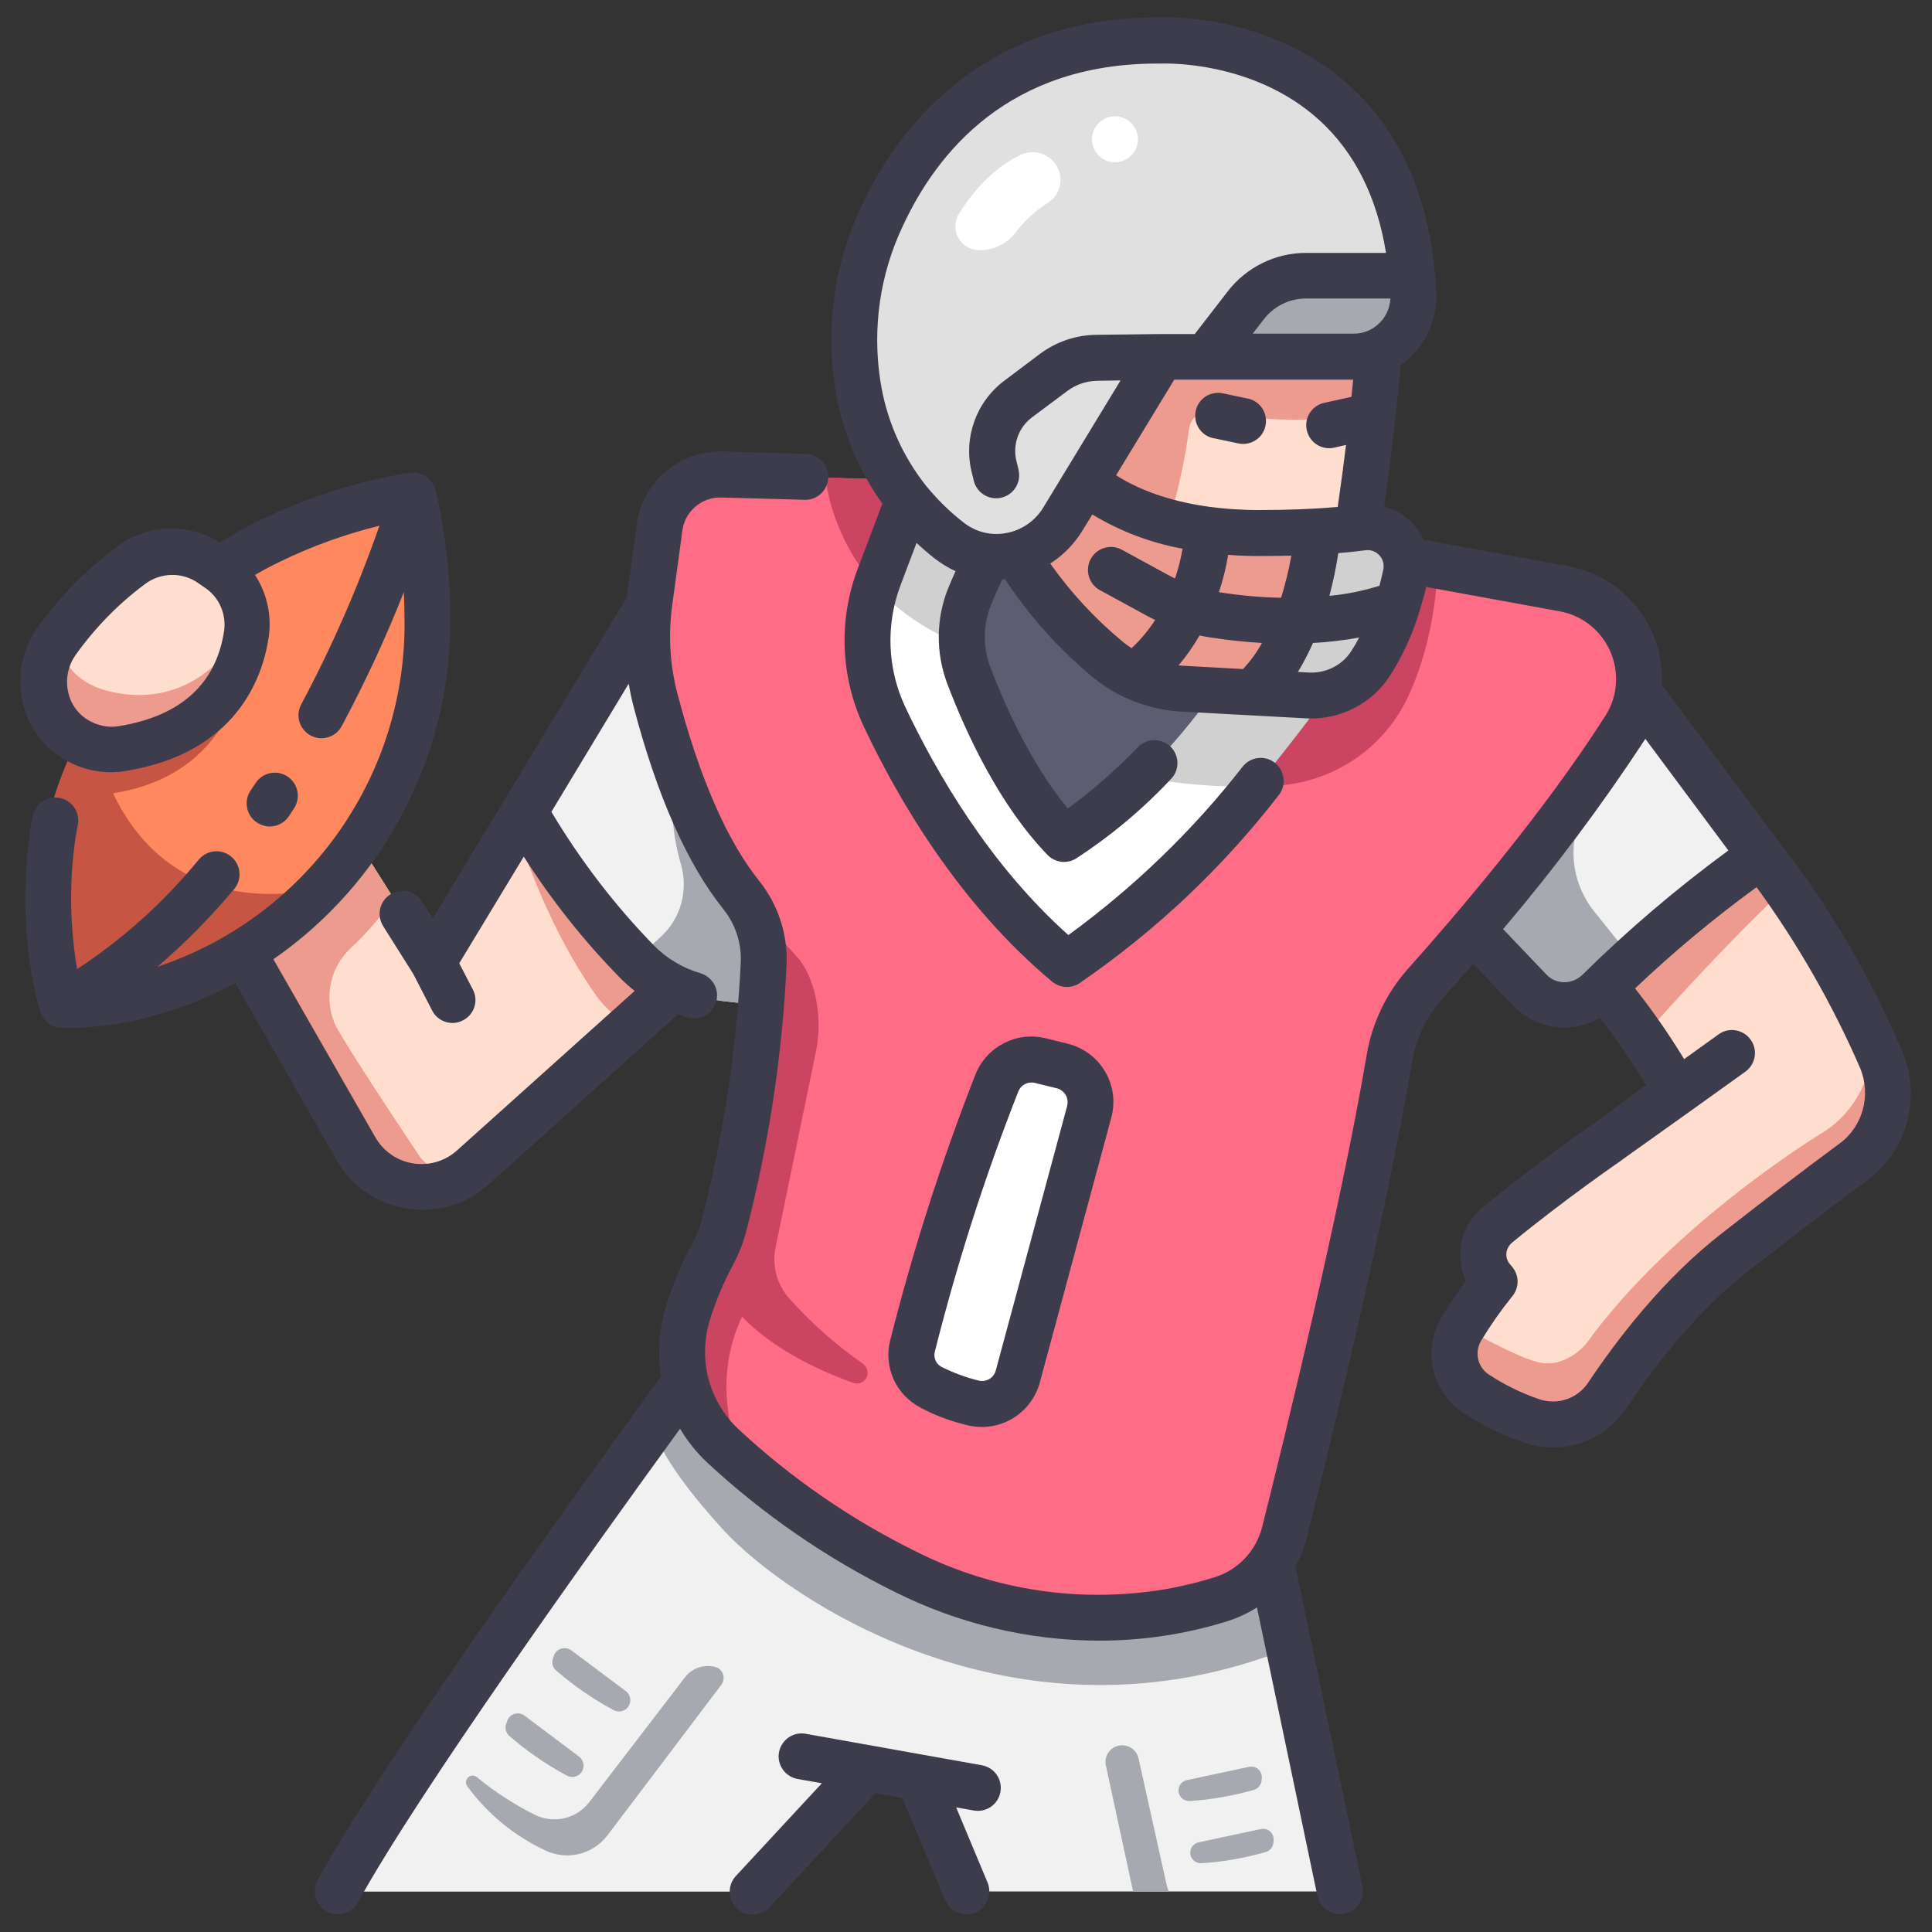 <?xml version="1.0" encoding="UTF-8"?>
<!-- Generator: Adobe Illustrator 27.8.1, SVG Export Plug-In . SVG Version: 6.00 Build 0)  -->
<svg xmlns="http://www.w3.org/2000/svg" xmlns:xlink="http://www.w3.org/1999/xlink" version="1.1" id="Layer_1" x="0px" y="0px" viewBox="0 0 1000 1000" style="enable-background:new 0 0 1000 1000;" xml:space="preserve">
<rect x="0" y="0" width="1000" height="1000" fill="#333333" stroke="none"/>
<style type="text/css">
	.st0{fill:#FFDDCF;}
	.st1{fill:#ED9B8E;}
	.st2{fill:#F1F1F1;}
	.st3{fill:#A6A9AF;}
	.st4{fill:#FF885F;}
	.st5{fill:#FF6C86;}
	.st6{fill:#CB4461;}
	.st7{fill:#FFFFFF;}
	.st8{fill:#D0D0D0;}
	.st9{fill:#5D5D72;}
	.st10{fill:#C65543;}
	.st11{fill:#E0E0E0;}
	.st12{fill:#3D3C4C;}
</style>
<g>
	<path class="st0" d="M973.5,548.1c-16.1-37.6-36.9-72.9-62-105.2c-32.3-1.9-96,51.3-96,51.3c20.5,21.4,38.1,45.3,52.3,71.3   c0,0-64.9,45.6-92.8,68.5c-8.4,6.8-9.6,19.2-2.8,27.5c0.1,0.1,0.2,0.3,0.3,0.4l1.1,1.3c-6.2,7.7-11.9,15.8-17,24.2   c-7,11.3-3.8,26.1,7.1,33.5c8.9,5.9,18.5,10.7,28.7,14.2c14.6,5.3,31-0.1,39.6-13c13.6-20.5,37.4-52.1,67.2-74.9   c24.5-19.3,45-34.7,60-45.8C975.7,589.3,981.7,567.1,973.5,548.1z"></path>
	<path class="st1" d="M924,459.8c-4.7-6.4-12.6-16.9-12.6-16.9c-32.3-1.9-96,51.3-96,51.3c12.5,13.6,24.1,27.9,34.8,42.9   C864.3,520.6,897.9,484.1,924,459.8z"></path>
	<path class="st2" d="M753.6,472.5l38.1,40c9.6,10,25.5,10.4,35.5,0.8c0.1-0.1,0.2-0.2,0.3-0.3c26-25.6,54.1-49.1,83.9-70.1   l-78.9-105.5C832.5,337.4,765.9,407,753.6,472.5L753.6,472.5z"></path>
	<path class="st1" d="M968.5,537.2c1.4,19.3-7.9,37.8-24.1,48.4c0,0-77.6,46.5-123.4,109.9c0,0-10.8,13.5-25.6,9.4   c-10.1-2.8-28-12.4-38.4-18.2c-0.2,0.3-0.4,0.6-0.6,0.9c-7,11.3-3.8,26.1,7.1,33.5c8.9,5.9,18.5,10.7,28.7,14.2   c14.6,5.3,31-0.1,39.6-13c13.6-20.5,37.4-52.1,67.2-74.9c24.5-19.3,45-34.7,60-45.8c16.7-12.3,22.6-34.5,14.4-53.5   C971.8,544.4,970.2,540.8,968.5,537.2L968.5,537.2z"></path>
	<path class="st3" d="M825.1,471.7c-10.5-13.1-13.5-30.7-7.9-46.5l22.4-63.1l-19.3-10.9c-19.8,23.5-57.7,73.5-66.7,121.3l38.1,40   c9.6,10,25.5,10.4,35.5,0.8c0.1-0.1,0.2-0.2,0.3-0.3c4.9-4.8,10.8-10.5,17.4-16.6L825.1,471.7z"></path>
	<path class="st2" d="M372.1,692.2c0,0-153.6,207.7-197.1,286.9h214.6l59.3-63.9l26.6,4.7l24.8,59.1h193.5l-41.8-199.8L372.1,692.2z   "></path>
	<path class="st3" d="M667.3,853.1l-15.4-73.8l-279.7-87.1c0,0-14.8,20.1-33.9,46.4c3,14.5,21.4,37.2,36.2,53.4   C406.8,827.1,526.3,909.2,667.3,853.1z"></path>
	<path class="st0" d="M271.7,420.3l-47,77.8l-49.2-77.8l-60.9,52.2l69.9,122.1c10.8,18.9,34.8,25.4,53.7,14.6c2.4-1.4,4.7-3,6.7-4.9   l122.5-110.1L271.7,420.3z"></path>
	<path class="st1" d="M249.9,600c-23.7,14.3-32.9-1.8-32.9-1.8s-30.7-45.6-41.9-64.8c-0.8-1.3-1.5-2.7-2.1-4.2   c-5.4-13.5-1.9-29,8.9-38.8c8.2-7.7,15.5-16.2,21.9-25.4l-28.3-44.7l-60.9,52.2l26.3,45.9l43.6,76.2c10.8,18.9,34.8,25.4,53.7,14.6   c2.4-1.4,4.7-3,6.7-4.9L249.9,600L249.9,600z"></path>
	<path class="st4" d="M214.5,256.6c5.2,22.1,7.6,44.8,7.3,67.6c-0.7,88-59.1,165.1-143.5,189.7c-14.9,4.5-30.5,6.6-46.1,6.2   c0,0-10.8-32.7-6-79.1c7.3-69.7,51.1-130.1,114.1-160.8C163.7,268.7,188.7,260.8,214.5,256.6L214.5,256.6z"></path>
	<path class="st1" d="M271.7,420.3l-4.8,8c5.1,16.1,18.4,53.4,39.9,84.4c4.9,7.7,11.7,14,19.8,18.3l40.9-36.8L271.7,420.3z"></path>
	<path class="st2" d="M345.7,297.9l-73.9,122.4c16.1,28.3,35.8,54.5,58.6,77.8c10.1,10.1,23.1,16.8,37.2,19.1   c16.4,2.6,33.1,3.4,49.7,2.5C417.2,519.7,390.5,347.6,345.7,297.9z"></path>
	<path class="st3" d="M348,420.7c0.4,9,1.9,17.9,4.4,26.5c4,13.6,0,28.3-10.5,37.8L329,496.8c0.4,0.4,0.8,0.9,1.3,1.3   c10.1,10.1,23.1,16.8,37.2,19.1c16.4,2.6,33.1,3.4,49.7,2.5c0,0-16.6-106.9-45.5-176.5l-27.2-2.6L348,420.7z"></path>
	<path class="st5" d="M506.8,249.5l-132.7-3.7c-16.2-0.4-30.1,11.3-32.3,27.4l-5.2,38.2c-2.4,17.1-1.4,34.4,3,51.1   c7,26.7,20.8,71.5,44.5,101.1c8.1,10.1,12.2,22.8,11.5,35.8c-2.2,45.9-9.1,91.5-20.7,135.9c-1.3,4.8-3.2,9.4-5.5,13.8   c-5.4,10-9.8,20.6-13.1,31.5c-7.3,24.2-0.3,50.5,18.1,67.9c28.1,26.1,59.9,48,94.2,65c43.3,22,92.6,29.1,140.4,20.2   c7.9-1.5,15.8-3.5,23.5-5.9c16.1-5.1,28.5-18.2,32.6-34.6C677.3,744,705.7,628,719.3,548c2.4-14.4,8.8-27.8,18.6-38.7   c23.7-26.6,70.5-81.1,103.3-132.5c7.4-11.6,9.3-25.9,5.3-39.1c-5.2-17.1-19.4-29.8-37-33l-65.2-11.9   C693.8,291.8,600.7,270.8,506.8,249.5L506.8,249.5z"></path>
	<path class="st6" d="M660,406.7c29.6-1.5,56-19,68.7-45.8c7.7-16.5,14.1-38.7,15.6-68.2l-30.2-5.5c-45.4-5-125.1-21-207.3-37.8   l-79.5-2.2c1.1,10.1,10.6,70.2,84.5,91.2l48.5,54.2C560.3,392.6,594.8,410.2,660,406.7L660,406.7z"></path>
	<path class="st7" d="M713.3,287.1l-206.5-37.7l-32.8-0.9L455,299c-8.8,23.4-7.8,49.3,2.9,71.9c15.9,33.7,44.4,83.6,87.3,122   c4.1,3.7,10.2,4.1,14.7,0.9C587.4,474,681.8,399.8,713.3,287.1L713.3,287.1z"></path>
	<path class="st8" d="M506.8,249.5l-32.8-0.9L455,299c-0.6,1.5-1.1,3.1-1.6,4.6c12.6,14,31.1,27.1,58.4,34.8l48.5,54.2   c0,0,31.1,15.8,90,14.4c25.7-32.5,62.5-76,75.7-123.1L506.8,249.5z"></path>
	<path class="st9" d="M501.6,349.7c8.2,21.5,23.7,56.3,46,81c1.9,2.1,5.1,2.5,7.4,0.8c17.3-11.7,84.2-62,112.2-152.8l-134.5-24.5   C520.3,271,510,289.4,502,308.8C496.7,321.9,496.6,336.5,501.6,349.7z"></path>
	<path class="st0" d="M715,168.2c-7.7,48.7-14.9,92.3-27.5,129.7c0,0-76.8,20.2-145.7-41.3l36.3-96.8L715,168.2z"></path>
	<path class="st1" d="M615.5,221.8c0.7-5.6,5.9-9.5,11.5-8.8c0.1,0,0.3,0,0.4,0.1h0.1c39.4,7.2,67.1,3.7,80.2-0.6   c2.5-14.3,4.9-29.1,7.3-44.4l-136.9-8.4l-36.3,96.9c0.5,0.5,1,0.9,1.5,1.3l-19,13.3c2.5,10.5,6.6,20.6,12,29.8   c21.4,36.5,58.3,54.3,58.3,54.3h49.7c23.2-7.6,37.2-43.9,41.6-57.1c1-0.2,1.5-0.4,1.5-0.4c2.8-8.4,5.4-17.2,7.7-26.3   c-27,5.4-55.6,3.1-77-0.4l-12.3-3.9C610.2,252.4,613.4,237.2,615.5,221.8L615.5,221.8z"></path>
	<path class="st7" d="M538.3,549.1l11.4,2.8c10.3,2.5,16.6,12.9,14.1,23.2c0,0.1-0.1,0.3-0.1,0.4l-37,137.1   c-2.7,10.1-13,16.2-23.2,13.6c-7.5-1.8-14.8-4.5-21.7-8c-7.8-4.1-11.8-13-9.6-21.6c11.7-46.2,26.2-91.6,43.6-136   C519.5,551.7,529,546.8,538.3,549.1z"></path>
	<path class="st10" d="M58.5,410.6L58.5,410.6c72.5-11.4,69.3-82.3,69.3-82.3H76.5C61.7,344.7,26,394.1,22.8,439.5   c-2.1,27.2,1,54.6,9.3,80.6c15.6,0.5,31.2-1.6,46.1-6.2c34-9.8,64.7-28.5,88.9-54.3C141.3,465.4,86.8,469.4,58.5,410.6L58.5,410.6z   "></path>
	<path class="st3" d="M354.6,868.1L305,932.8c-6.6,8.6-18.4,11.4-28.2,6.5c-10.7-5.3-20.8-11.9-30-19.5c-1.5-1.2-3.6-1-4.8,0.5   c-1,1.2-1.1,3-0.1,4.3c10.5,14.4,24.5,25.8,40.6,33.3c11.2,5.2,24.4,1.9,31.9-7.9l59-78c1.9-2.6,1.4-6.2-1.1-8.2   c-0.6-0.5-1.3-0.8-2.1-1C364.3,861.3,358.2,863.4,354.6,868.1z"></path>
	<path class="st3" d="M263.6,898.5c9.1,7.9,19.1,14.8,29.7,20.5c2.6,1.4,5.8,0.8,7.6-1.6c1.9-2.6,1.4-6.3-1.2-8.2L271.5,888   c-2.6-1.9-6.3-1.4-8.2,1.2c-0.4,0.5-0.6,1-0.8,1.6l-0.5,1.4C261.2,894.4,261.8,896.9,263.6,898.5L263.6,898.5z"></path>
	<path class="st3" d="M287.8,864.6c9.1,7.9,19.1,14.8,29.7,20.5c2.6,1.4,5.8,0.8,7.6-1.6c1.9-2.6,1.4-6.3-1.2-8.2l-28.2-21.1   c-2.6-1.9-6.3-1.4-8.2,1.2c-0.4,0.5-0.6,1-0.8,1.6l-0.5,1.4C285.4,860.6,286,863.1,287.8,864.6L287.8,864.6z"></path>
	<path class="st3" d="M655.2,958.6c-10.8,3.1-22,5.1-33.2,5.8c-2.7,0.2-5.2-1.6-5.8-4.3c-0.6-3,1.2-5.9,4.2-6.5c0,0,0,0,0,0   l32.2-6.9c3-0.6,5.9,1.2,6.5,4.2c0.1,0.6,0.2,1.1,0.1,1.7l-0.1,1.4C658.8,956.1,657.3,958,655.2,958.6L655.2,958.6z"></path>
	<path class="st3" d="M649.1,926.4c-10.8,3.1-22,5.1-33.2,5.8c-2.7,0.2-5.2-1.6-5.8-4.3c-0.6-3,1.2-5.9,4.2-6.5c0,0,0,0,0,0   l32.2-6.9c3-0.6,5.9,1.2,6.5,4.2c0.1,0.6,0.2,1.1,0.1,1.7l-0.1,1.4C652.7,923.9,651.2,925.8,649.1,926.4L649.1,926.4z"></path>
	<path class="st11" d="M700.5,184.6h-99.4L550,268.8c-11.4,18.9-36,25-54.9,13.6c-1.3-0.8-2.6-1.7-3.9-2.7   c-25.6-20-42.5-49-47.2-81.2c-4.5-29.4-0.1-59.5,12.6-86.4c18-39,58.4-92.1,144.7-91.2c0,0,118.2-5.7,129.8,121.7   C730.9,142.6,718.2,184.6,700.5,184.6z"></path>
	<path class="st3" d="M624.3,184.6h76.3c17.2,0,31.1-13.9,31.1-31.1c0-0.5,0-1,0-1.4c-0.2-3.2-0.4-6.4-0.7-9.4H676   c-12.2,0-23.7,5.7-31.2,15.3L624.3,184.6z"></path>
	<path class="st7" d="M496.4,110.5c6.2-9.9,16.8-23.2,31.8-30.3c7.2-3.5,15.9-0.4,19.3,6.8c0.9,1.9,1.4,4,1.4,6.1c0,0.2,0,0.4,0,0.6   c-0.2,4.6-2.6,8.8-6.4,11.2c-6.1,3.8-11.4,8.6-15.9,14.2c-4.5,6.6-12,10.6-20,10.4c-6.9-0.2-12.3-5.9-12.1-12.8   C494.6,114.6,495.2,112.4,496.4,110.5L496.4,110.5z"></path>
	<circle class="st7" cx="577.1" cy="72.1" r="11.9"></circle>
	<path class="st6" d="M446.7,705.9c-14.2-9.9-27.2-21.4-38.7-34.4c-6.1-7.2-8.5-16.9-6.5-26.1l0-0.1l20.9-101.4   c3.1-15.1,0.7-35.1-8.7-47.3l-23.8-26.5c-0.2-0.3-0.6-0.3-0.9,0c-0.2,0.2-0.3,0.5-0.1,0.8c4.8,8.7,7.1,18.6,6.6,28.5   c-2.2,45.9-9.1,91.5-20.7,136c-1.3,4.8-3.2,9.4-5.5,13.8c-5.4,10-9.8,20.6-13.1,31.5c-7.3,24.2-0.3,50.5,18.1,67.9   c2.9,2.8,6.2,5.7,9.8,8.8c-13.4-33.9-7.8-59.6,0-75.9c15.7,16.4,38.4,27.4,57.6,34.3c2.9,1,6.1-0.5,7.1-3.4   C449.5,710,448.7,707.4,446.7,705.9L446.7,705.9z"></path>
	<path class="st0" d="M29.3,332.3c10.8-15.2,23.9-28.6,38.9-39.7c12.2-9,28.8-9.3,41.3-0.7l3.2,2.2c11.2,7.6,17,20.8,15.1,34.2   c-3.2,21.6-16.5,51.4-63.9,59.3c-5.8,1-11.8,0.5-17.4-1.4c-1.4-0.5-2.7-1-4-1.7c-17.5-8.6-24.7-29.8-16.1-47.3   C27.2,335.4,28.2,333.8,29.3,332.3L29.3,332.3z"></path>
	<path class="st1" d="M128.1,322.6c-8.2,14.7-30.1,44.2-70,35.6c-18.2-3.9-25.8-14.7-28-27.1c-0.3,0.4-0.6,0.8-0.9,1.2   c-11.3,15.9-7.5,38,8.4,49.3c1.5,1.1,3.1,2,4.8,2.9c1.3,0.6,2.6,1.2,4,1.7c5.6,1.9,11.6,2.4,17.4,1.4c47.3-7.9,60.6-37.6,63.9-59.3   C128,326.4,128.2,324.5,128.1,322.6z"></path>
	<path class="st3" d="M586.5,979.1H605c-0.5-1.2-0.9-2.5-1.2-3.7l-14.5-65.3c-1-4.5-5.4-7.4-10-6.6c-4.7,0.8-7.8,5.3-7,10   c0,0.1,0,0.2,0.1,0.3L586.5,979.1z"></path>
	<path class="st12" d="M381.5,987.8c4.8,4.5,12.3,4.2,16.8-0.6c0,0,0,0,0,0l54.9-59.1l13.8,2.5l22.3,53.1c2.6,6,9.6,8.8,15.6,6.2   c5.9-2.6,8.7-9.4,6.3-15.4l-16.3-39l9.1,1.6c0.7,0.1,1.4,0.2,2.1,0.2c6.6,0,11.9-5.3,11.9-11.9c0-5.8-4.1-10.7-9.8-11.7l-91.2-16.3   c-6.5-1.2-12.6,3.2-13.8,9.6s3.2,12.6,9.6,13.8l0,0l12.6,2.2L380.9,971C376.4,975.8,376.7,983.4,381.5,987.8L381.5,987.8z"></path>
	<path class="st12" d="M920.7,435.6l-60.5-81.2c1.5-29.8-19.4-56.1-48.7-61.4l-74.7-13.6c-3.9-8.5-11.4-14.8-20.4-17.2   c4.8-33.6,7.4-59.9,8.6-73.3c2.3-1.6,4.5-3.5,6.5-5.6c8.2-8.5,12.4-20,11.9-31.7c-2.2-46.1-17.2-82.1-44.6-107   C658.7,8,606.4,8.8,601,9c-0.6,0-1.3,0-1.9,0c-93.9,0-136.4,61.3-153.4,98.1c-13.7,29-18.4,61.5-13.5,93.2   c3.3,21.8,11.7,42.4,24.5,60.4l-12.9,34.1c-9.9,26.4-8.7,55.6,3.2,81.1c18,38.2,49.6,92.2,97.6,132.2c4,3.3,9.7,3.7,14,0.9   c39.4-27,74.3-59.9,103.4-97.6c4-5.2,2.9-12.7-2.3-16.7c-5.1-3.9-12.5-3-16.5,2.1C617.4,429.9,587,459.2,553,484   c-40.9-36.5-68.3-84-84.5-118.2c-9.2-19.7-10.1-42.2-2.5-62.6l8.4-22.2c3,2.8,6.1,5.5,9.3,8c3.4,2.6,7,4.9,10.9,6.6   c-1.3,2.9-2.6,5.9-3.8,8.8c-6.4,15.9-6.5,33.5-0.5,49.5c10,26.3,27.2,63.1,51.9,88.6c3.9,4,9.9,4.8,14.7,1.9   c18-11.7,34.5-25.5,49.2-41.2c4.6-4.7,4.4-12.3-0.3-16.8s-12.3-4.4-16.8,0.3l0,0c-11.2,11.6-23.3,22.3-36.3,31.8   c-19.5-23.5-33.3-55.2-40.1-73.1c-3.9-10.4-3.8-21.9,0.3-32.2c1.8-4.4,3.7-8.9,5.9-13.3c0.5,0,1,0,1.4-0.1   c12.4,18.8,27.4,35.7,44.7,50.1c5,4.2,10.4,7.8,16.3,10.6c0.3,0.2,0.6,0.3,0.9,0.4c9.1,4.3,19,6.8,29,7.4l64.8,3.5   c0.9,0,1.8,0.1,2.7,0.1c16.3,0,31.5-8.1,40.5-21.6c6.8-10.6,12.1-22.1,15.7-34.1l0-0.1c1.2-4,2.4-8.1,3.4-12.3l69,12.6   c19.4,3.5,32.2,22.1,28.7,41.5c-0.8,4.5-2.5,8.7-4.9,12.5c-32.1,50.4-77.8,103.7-102.2,131c-11.2,12.6-18.6,28-21.4,44.6   c-13.6,80.2-42.4,197.6-54.1,244.3c-3.1,12.4-12.4,22.3-24.7,26.1c-7.3,2.3-14.7,4.1-22.2,5.6c-45.2,8.3-91.8,1.6-132.8-19.2   c-33.4-16.5-64.1-37.7-91.4-63.1c-7.5-7-12.8-16.1-15.5-26c-0.1-0.5-0.2-1.1-0.4-1.6c-2.1-9.3-1.8-19.1,0.9-28.2   c3.1-10.1,7.2-19.9,12.2-29.2c2.8-5.2,5-10.7,6.6-16.4c11.8-45.3,18.9-91.7,21.1-138.5c0.8-15.8-4.2-31.4-14.1-43.8   c-16.7-20.8-30.9-53.4-42.3-96.7c-4-15.2-4.9-31-2.7-46.5l5.2-38.2c1.3-10,10.1-17.4,20.2-17.1l43.1,1.2c6.6,0.2,12-5,12.2-11.6   c0.2-6.6-5-12-11.6-12.2l-43.1-1.2c-22.2-0.6-41.4,15.6-44.4,37.6l-5.2,38l-63.3,104.7l-37.1,61.4l-5.5-8.7   c-3.5-5.6-10.8-7.3-16.4-3.8c-5.6,3.5-7.3,10.8-3.8,16.4c0,0.1,0.1,0.1,0.1,0.2l15.5,24.6l9.7,18.8c2.9,5.9,10.1,8.3,15.9,5.3   c5.9-2.9,8.3-10.1,5.3-15.9c-0.1-0.1-0.1-0.2-0.2-0.4l-6.9-13.3l33.4-55.2c14.5,22.7,31.3,43.9,50.2,63.1c2.3,2.3,4.7,4.4,7.2,6.4   l-92,82.6c-11.3,10.1-28.6,9.2-38.8-2.1c-1.3-1.4-2.4-3-3.4-4.7l-52.8-92.2c56.6-39.2,90.7-103.4,91.6-172.3   c0.3-23.8-2.3-47.6-7.7-70.7c0-0.1-0.1-0.2-0.1-0.3c-0.1-0.4-0.2-0.7-0.4-1c-0.1-0.4-0.3-0.7-0.5-1.1c-0.2-0.3-0.3-0.6-0.5-0.9   c-0.2-0.3-0.4-0.7-0.7-1c-0.2-0.3-0.4-0.5-0.7-0.8c-0.3-0.3-0.6-0.6-0.9-0.8c-0.3-0.2-0.5-0.4-0.8-0.6c-0.3-0.2-0.7-0.5-1-0.7   c-0.3-0.2-0.6-0.3-0.9-0.5c-0.4-0.2-0.9-0.4-1.3-0.5c-0.2-0.1-0.3-0.2-0.5-0.2c-0.1,0-0.2,0-0.3-0.1c-0.5-0.1-0.9-0.2-1.4-0.3   c-0.3,0-0.6-0.1-0.9-0.1c-0.4,0-0.8,0-1.2,0c-0.4,0-0.8,0-1.1,0.1c-0.1,0-0.1,0-0.2,0c-26.9,4.4-53,12.7-77.5,24.6   c-7.1,3.4-13.9,7.3-20.6,11.5c-16.5-10.4-37.7-9.5-53.3,2.1c-16,11.9-30,26.2-41.5,42.4c-8.1,11.5-10.6,26.1-7,39.7   c3.4,13.2,12.5,24.2,24.8,30c1.7,0.8,3.4,1.5,5.1,2.1c4.9,1.7,10.1,2.6,15.4,2.6c2.7,0,5.3-0.2,8-0.7c56.5-9.4,70.4-47.4,73.7-69.2   c1.6-11.2-0.9-22.7-7.1-32.2c4.2-2.5,8.6-4.8,13-6.9c16.4-8,33.7-14.2,51.4-18.6c-11.1,31.8-24.6,62.7-40.5,92.5   c-3.1,5.8-0.9,13,4.9,16.1c5.8,3.1,13,0.9,16.1-4.9c12-22.5,22.8-45.6,32.1-69.3c0.3,5.5,0.4,11.3,0.4,17.4   C209,404.2,157.5,475,81.5,500.4c14.3-12.3,27.6-25.7,39.7-40.2c4.2-5,3.6-12.5-1.5-16.8c-5-4.2-12.5-3.6-16.8,1.5l0,0   c-18,22-39.2,41.1-63,56.7C36.6,482,35.9,462,38,442.2c0.5-5.1,1.3-10.3,2.3-15.3c1.2-6.5-3-12.7-9.5-13.9   c-6.5-1.2-12.7,3-13.9,9.5l0,0c-1.1,5.7-1.9,11.5-2.5,17.3c-5.1,48.4,6.1,82.6,6.5,84.1c0.2,0.6,0.5,1.2,0.8,1.8c0,0,0,0.1,0,0.1   c0.2,0.3,0.4,0.6,0.6,0.9c0.1,0.2,0.2,0.3,0.3,0.5c0.7,0.9,1.5,1.7,2.4,2.4c0.1,0.1,0.2,0.2,0.3,0.2c0.3,0.2,0.7,0.5,1,0.7   c0.2,0.1,0.4,0.2,0.5,0.3c0.3,0.2,0.6,0.3,1,0.4c0.2,0.1,0.4,0.1,0.6,0.2c0.3,0.1,0.7,0.2,1,0.3c0.2,0.1,0.4,0.1,0.7,0.1   c0.4,0.1,0.7,0.1,1.1,0.1c0.1,0,0.2,0,0.4,0c0.1,0,0.3,0,0.5,0h0.1h0c1.7,0.1,3.4,0.1,5.1,0.1c15-0.2,29.8-2.5,44.2-6.8   c14-4,27.5-9.5,40.3-16.4l52.4,91.6c7.7,13.5,21,22.7,36.3,25.1c2.7,0.4,5.5,0.7,8.2,0.7c12.6,0,24.8-4.7,34.2-13.1l98-88.1   c1.6,0.6,3.2,1.1,4.8,1.6c6.3,1.9,12.9-1.6,14.9-7.9s-1.6-12.9-7.9-14.9c-0.1,0-0.2-0.1-0.3-0.1c-9-2.7-17.2-7.5-23.8-14.2   c-20.4-20.9-38.2-44.2-53.2-69.3l40-66.3c0.7,3.8,1.4,7.5,2.4,11.3c12.2,46.6,27.9,82.1,46.7,105.5c6.3,7.9,9.4,17.7,8.9,27.8   c-2.2,45.1-9,89.8-20.3,133.4c-1.1,3.9-2.6,7.7-4.5,11.2c-5.8,10.7-10.5,22-14.1,33.7c-3.5,11.5-4.2,23.7-2.3,35.6   c-44.5,61-143.8,198.9-177.8,260.7c-3.2,5.8-1.1,13,4.7,16.2c5.8,3.2,13,1.1,16.2-4.7c31.1-56.6,119.2-179.7,166.7-245.1   c3.8,6.4,8.5,12.3,13.9,17.4c29,26.9,61.7,49.5,97.1,67c32.9,16.5,69.1,25.2,105.9,25.3c22.7,0,45.2-3.4,66.8-10.2   c5.2-1.7,10.2-4,14.9-7l31.3,149.4c1.4,6.4,7.7,10.5,14.1,9.1c6.4-1.4,10.5-7.6,9.2-14l-34.7-165.8c2.6-4.7,4.6-9.6,5.9-14.8   c11.8-47,40.8-165.2,54.5-246.2c2-12.2,7.5-23.5,15.7-32.8c4.6-5.2,10-11.3,15.9-18.1l20.5,21.5c6.8,7.2,16.2,11.3,26.2,11.5h0.6   c6.4,0,12.7-1.7,18.3-4.9c8.7,11.1,16.7,22.7,23.9,34.8L825.6,581c-2.1,1.5-30.8,21.3-58.3,44c-11.2,9.2-14.7,24.8-8.5,37.9   c-3.3,4.4-7.6,10.7-12.4,18.4c-10.3,16.7-5.7,38.5,10.5,49.6c9.8,6.5,20.3,11.8,31.4,15.6c5,1.8,10.2,2.7,15.5,2.7   c15.3,0,29.5-7.6,38-20.3c14-21.1,36.6-50.7,64.5-72.1l0,0l0.1,0c20.6-16.2,40.7-31.5,59.7-45.5c21.2-15.5,28.8-43.7,18.2-67.8   C967.9,504.9,946.5,468.6,920.7,435.6L920.7,435.6z M607.8,196.5h92.6c-0.3,2.7-0.6,5.7-0.9,8.9l-14.1,3.1   c-6.4,1.4-10.5,7.8-9,14.2c1.2,5.4,6,9.3,11.6,9.3c0.9,0,1.7-0.1,2.6-0.3l6.1-1.4c-1.2,9.7-2.6,20.4-4.3,32.1   c-11.5,1-25.1,1.6-40.5,1.6c-38.6,0-61.9-10.1-74.2-18L607.8,196.5z M714.4,166.8c-3.6,3.8-8.6,6-13.9,5.9h-52.1l5.8-7.5   c5.2-6.7,13.2-10.7,21.8-10.7h43.7C719.4,159.1,717.6,163.5,714.4,166.8L714.4,166.8z M635.7,287.2c5.2,0.4,10.5,0.6,16.2,0.6   c5.7,0,11.2-0.1,16.5-0.2c-1.3,7.4-3.1,14.6-5.3,21.8c-10.8-0.2-21.5-1.2-32.2-2.9C633,300.2,634.6,293.8,635.7,287.2L635.7,287.2z    M692.7,286.3c5-0.4,9.8-0.9,14.1-1.5c4.5-0.6,8.7,2.6,9.3,7.2c0.1,0.9,0.1,1.9-0.1,2.8c-0.6,2.9-1.3,5.6-2,8.4   c-8.4,2.6-17.1,4.4-25.9,5.2C690,301.1,691.6,293.7,692.7,286.3L692.7,286.3z M479.8,252c-0.1-0.1-0.1-0.1-0.2-0.2   c-12.7-15.9-21-34.9-24-55.1c-4.1-27.1-0.1-54.8,11.6-79.5c17.8-38.6,55.1-84.3,131.8-84.3h2h0.7c0.5,0,46.9-1.9,81.2,29.3   c18.2,16.6,29.8,39.6,34.5,68.7H676c-15.9,0-30.9,7.4-40.6,20l-17,22H601l-33.5,0.4c-10.6,0.1-20.9,3.6-29.4,10l-18.2,13.7   c-14.6,10.9-21.3,29.5-17,47.2l1.1,4.5c1.5,6.4,7.9,10.4,14.3,8.9c6.4-1.5,10.4-7.9,8.9-14.3c0-0.1,0-0.1,0-0.2l-1.1-4.5   c-2.1-8.5,1.1-17.4,8.1-22.6l18.2-13.6c4.5-3.4,9.9-5.2,15.5-5.3l12.1-0.2l-40,65.8c-4.2,6.9-11.2,11.8-19.2,13.2   c-7.8,1.5-15.8-0.5-22.1-5.5C491.6,264.9,485.4,258.8,479.8,252L479.8,252z M543.6,291.7c6.7-4.3,12.3-10,16.5-16.8l5.3-8.6   c14.4,8.7,30.2,14.7,46.7,17.7c-0.9,5.2-2.2,10.3-3.9,15.4c-1.1-0.5-2.3-1.1-3.4-1.7l-24.2-13.2c-5.8-3.1-13-0.9-16.1,4.9   c-3,5.7-1,12.8,4.7,16l24.2,13.2c1.5,0.8,3,1.6,4.5,2.3c-3.5,5.4-7.6,10.3-12.2,14.6c-1.8-1.2-3.5-2.4-5.1-3.8   C566.5,320,554.2,306.6,543.6,291.7L543.6,291.7z M610,344.4c4.1-4.8,7.7-10,10.9-15.5c1.8,0.4,3.5,0.7,5.3,1   c9.7,1.5,18.6,2.4,27,2.9c-2.7,4.9-6,9.4-9.8,13.5l-30.8-1.7C611.7,344.6,610.9,344.4,610,344.4z M677.3,348.1l-5.5-0.3   c2.9-4.8,5.5-9.8,7.8-15c8-0.4,16-1.4,23.9-2.8c-1.3,2.5-2.7,4.9-4.2,7.2C694.5,344.5,686.1,348.6,677.3,348.1L677.3,348.1z    M116,326.5c-4.1,27.4-22.3,44-54.1,49.3c-3.8,0.7-7.8,0.4-11.5-0.9c-1-0.3-2-0.7-2.9-1.2c-6-2.8-10.4-8.2-12-14.6   c-1.8-6.8-0.5-14.1,3.5-19.9c10.1-14.2,22.3-26.7,36.2-37c8.1-6,19.2-6.2,27.4-0.4l3.2,2.2C113.3,308.9,117.2,317.6,116,326.5   L116,326.5z M809.6,508.4c-3.5,0-6.9-1.5-9.3-4.1L778,480.9c26.4-31.1,50.8-63.7,73.2-97.8c0.1-0.2,0.3-0.4,0.4-0.7l43,57.8   c-26.7,19.6-51.9,41-75.4,64.2C816.6,507,813.2,508.4,809.6,508.4L809.6,508.4z M952,592c-19.2,14.2-39.5,29.7-60.3,46   c-30.4,23.4-54.7,55.2-69.7,77.7c-5.6,8.4-16.2,11.8-25.7,8.4c-9.2-3.2-17.9-7.5-25.9-12.8c-5.7-3.9-7.3-11.6-3.7-17.5   c4.8-7.9,10.2-15.6,16-22.8c3.8-4.5,3.7-11-0.1-15.4l-1.1-1.3c-1.3-1.5-2-3.6-1.8-5.6c0.2-2.1,1.2-4,2.8-5.4   c27.2-22.4,56.6-42.6,56.9-42.8c0,0,0,0,0.1-0.1c0,0,0.1,0,0.1-0.1l35.2-25.1l28.6-20.5c5.3-3.8,6.6-11.3,2.7-16.6   c-3.8-5.3-11.3-6.6-16.6-2.7l-17.8,12.8c-7.7-12.7-16.2-24.9-25.4-36.6c19.8-18.8,40.8-36.3,62.9-52.4   c21.2,29.1,39.2,60.5,53.6,93.6C968.6,566.8,964.3,583.1,952,592z"></path>
	<path class="st12" d="M500.7,737.7c2.5,0.6,5,0.9,7.5,0.9c14,0,26.3-9.4,30-23l37-137.1c4.5-16.6-5.3-33.6-21.9-38.1   c-0.2-0.1-0.5-0.1-0.7-0.2l-11.4-2.8c-15.1-3.7-30.5,4.3-36.3,18.7c-17.6,44.9-32.3,90.8-44.1,137.5c-3.6,13.9,2.9,28.4,15.7,35   C484.1,732.7,492.3,735.7,500.7,737.7L500.7,737.7z M483.9,699.5c11.5-45.7,25.9-90.7,43.2-134.6c1.1-2.8,3.8-4.6,6.8-4.6   c0.6,0,1.2,0.1,1.7,0.2l11.4,2.8c3.9,1,6.3,4.9,5.4,8.8c0,0.1,0,0.1,0,0.2l-37,137.1c-1,3.8-4.9,6.1-8.8,5.2c-6.6-1.6-13-4-19.1-7   C484.5,706.1,483,702.7,483.9,699.5z"></path>
	<path class="st12" d="M628.1,226.8l12.8,2.7c6.4,1.4,12.8-2.7,14.1-9.1c1.4-6.4-2.7-12.8-9.1-14.1c0,0-0.1,0-0.1,0l-12.8-2.7   c-6.4-1.4-12.8,2.7-14.1,9.1c-1.4,6.4,2.7,12.8,9.1,14.1C628,226.8,628,226.8,628.1,226.8z"></path>
	<path class="st12" d="M139.6,427.8c4,0,7.7-2,9.9-5.3c0.9-1.4,1.8-2.7,2.7-4.1c3.6-5.5,2.1-12.9-3.4-16.5   c-5.5-3.6-12.9-2.1-16.5,3.4l0,0c-0.9,1.3-1.7,2.6-2.6,3.9c-3.7,5.5-2.2,12.8,3.2,16.5C134.9,427,137.2,427.8,139.6,427.8   L139.6,427.8z"></path>
</g>
</svg>
